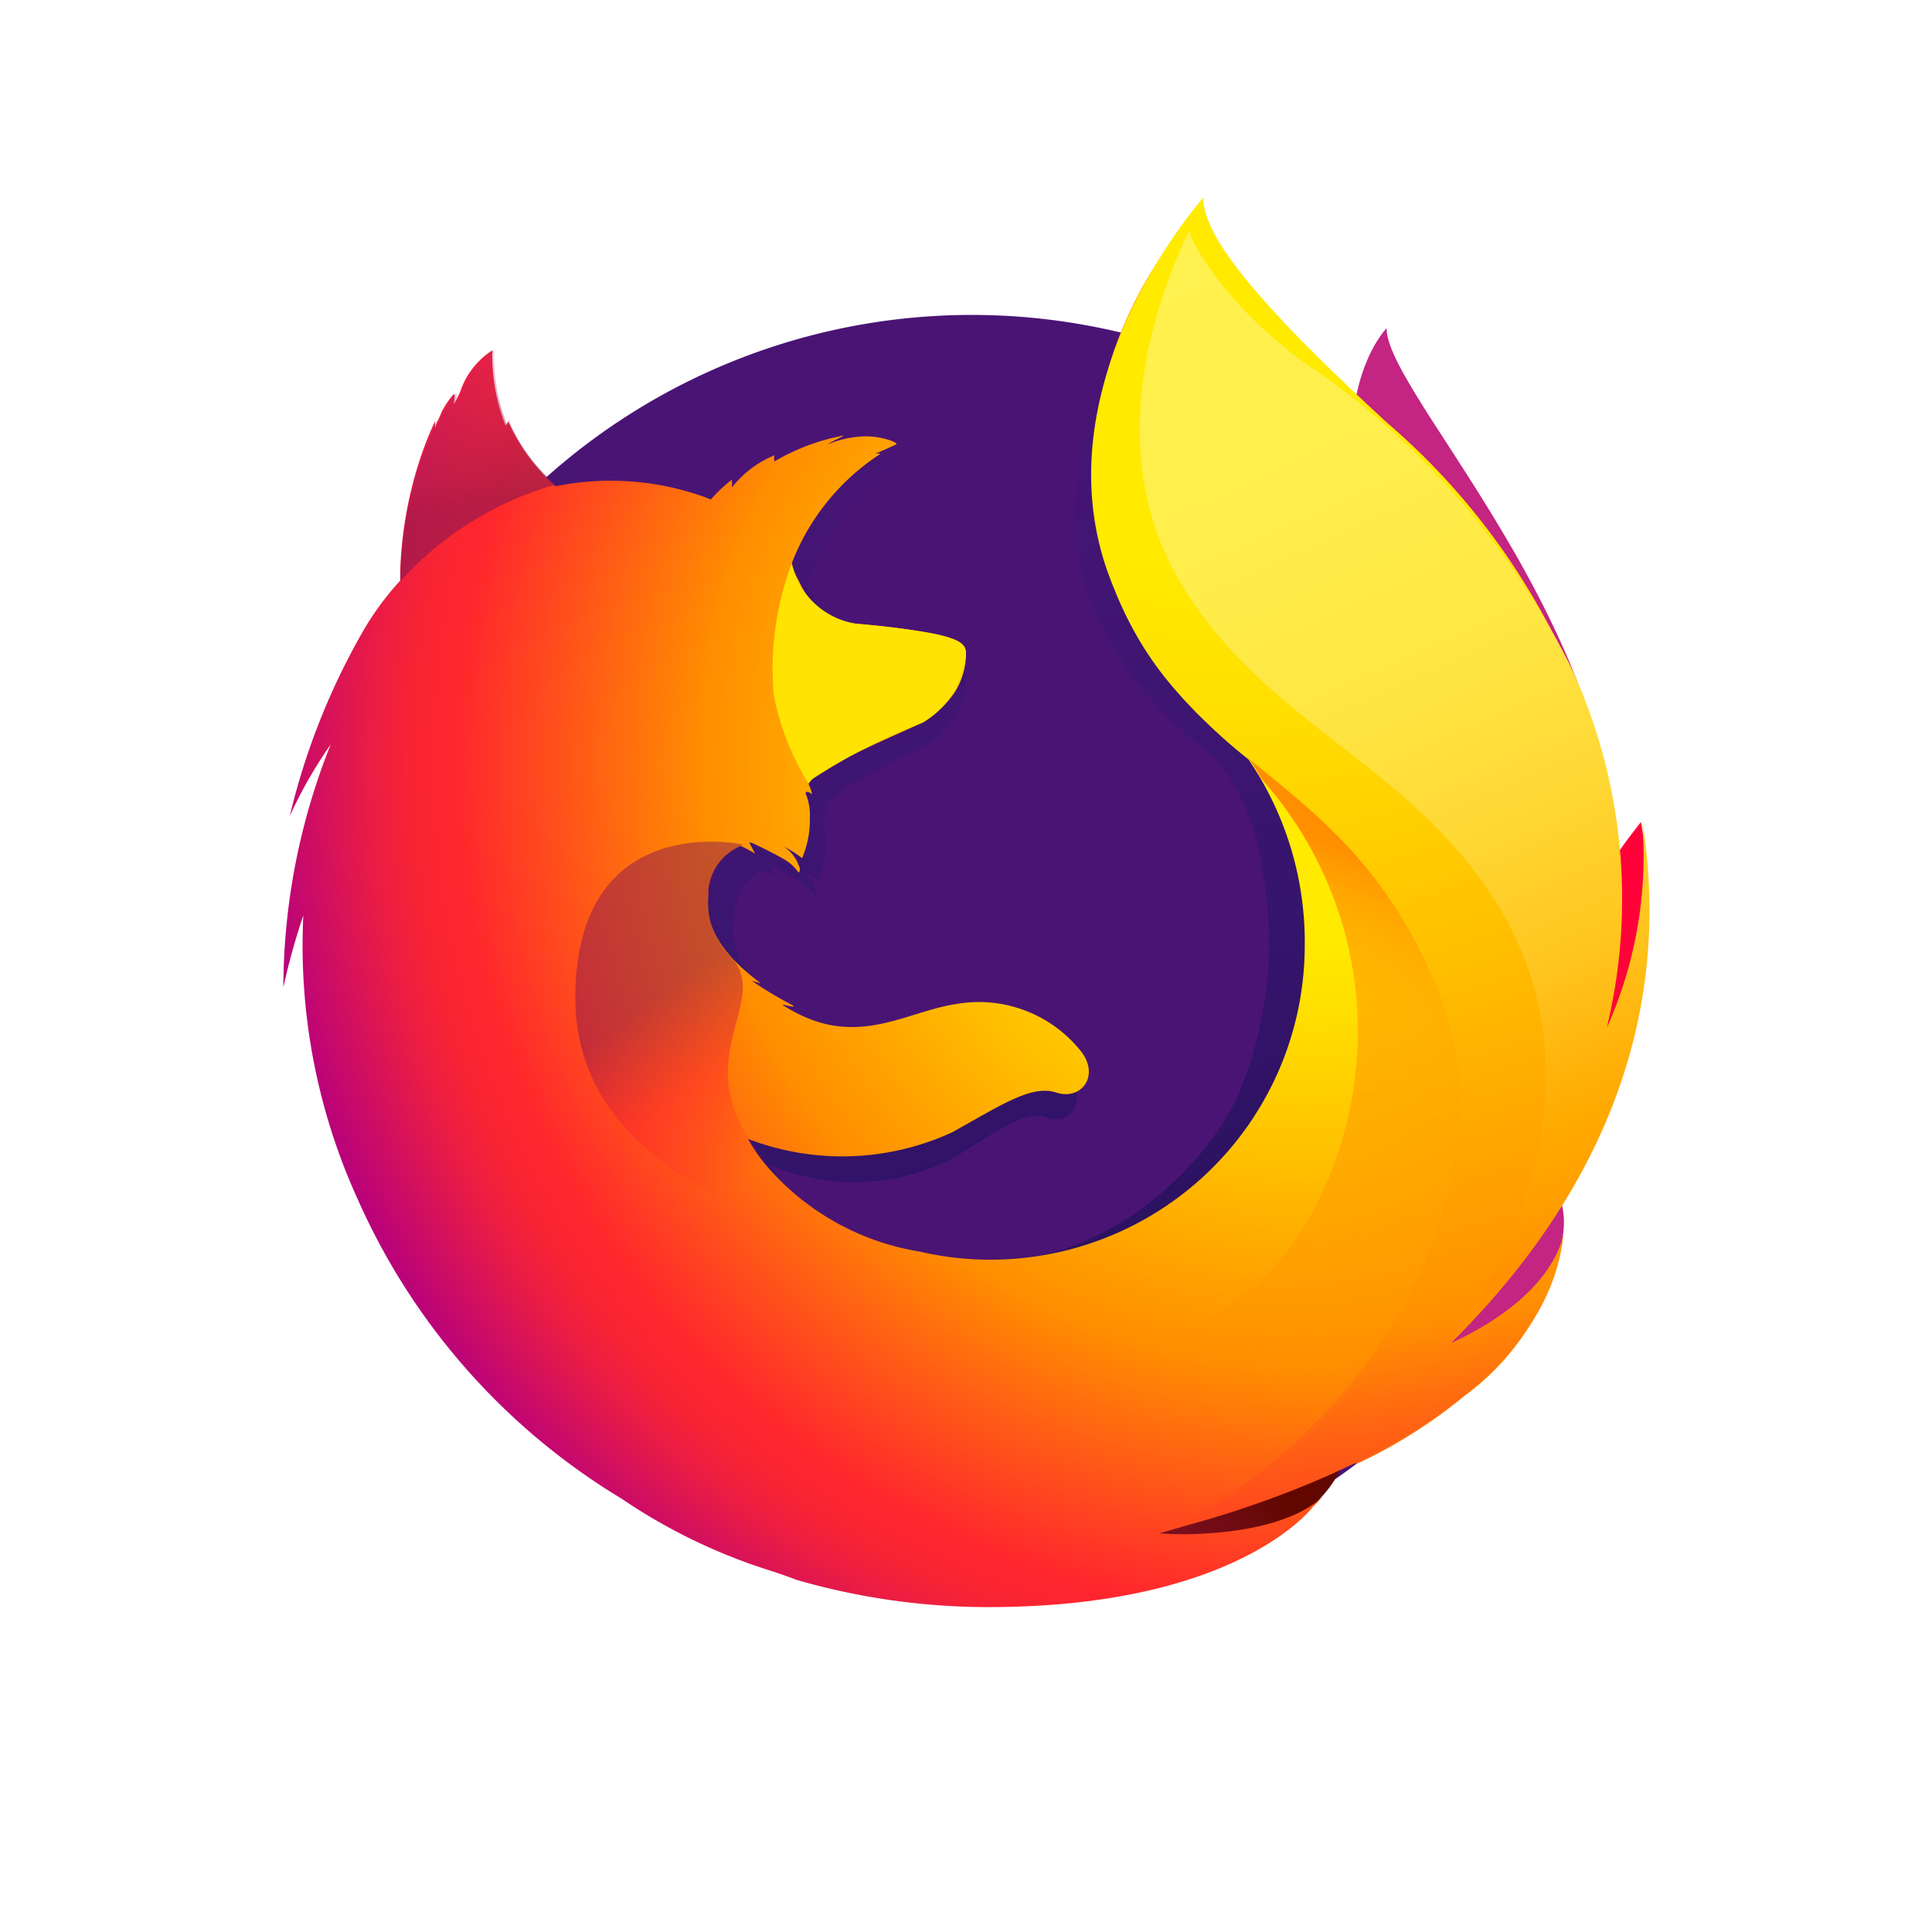<svg xmlns="http://www.w3.org/2000/svg" xmlns:xlink="http://www.w3.org/1999/xlink" viewBox="0 0 60 60">
  <defs>
    <radialGradient id="a" data-name="Dégradé sans nom 16" cx="-15494.06" cy="7700.7" r="20.05" gradientTransform="matrix(0.76, 0.03, 0.05, -1.12, 11470.62, 9168.66)" gradientUnits="userSpaceOnUse">
      <stop offset="0.04" stop-color="#ffea00"/>
      <stop offset="0.12" stop-color="#ffde00"/>
      <stop offset="0.25" stop-color="#ffbf00"/>
      <stop offset="0.43" stop-color="#ff8e00"/>
      <stop offset="0.77" stop-color="#ff272d"/>
      <stop offset="0.87" stop-color="#e0255a"/>
      <stop offset="0.95" stop-color="#cc2477"/>
      <stop offset="1" stop-color="#c42482"/>
    </radialGradient>
    <radialGradient id="b" data-name="Dégradé sans nom 15" cx="-8143.69" cy="7309.73" r="35.18" gradientTransform="matrix(1.23, 0, 0, -1.23, 10014.31, 8969.13)" gradientUnits="userSpaceOnUse">
      <stop offset="0" stop-color="#00ccda"/>
      <stop offset="0.22" stop-color="#0083ff"/>
      <stop offset="0.26" stop-color="#007af9"/>
      <stop offset="0.33" stop-color="#0060e8"/>
      <stop offset="0.33" stop-color="#005fe7"/>
      <stop offset="0.44" stop-color="#2639ad"/>
      <stop offset="0.52" stop-color="#401e84"/>
      <stop offset="0.57" stop-color="#4a1475"/>
    </radialGradient>
    <linearGradient id="c" data-name="Dégradé sans nom 3" x1="32.84" y1="-935.15" x2="24.33" y2="-907.31" gradientTransform="matrix(1, 0, 0, -1, 0, -896.61)" gradientUnits="userSpaceOnUse">
      <stop offset="0" stop-color="#000f43" stop-opacity="0.4"/>
      <stop offset="0.48" stop-color="#001962" stop-opacity="0.17"/>
      <stop offset="1" stop-color="#002079" stop-opacity="0"/>
    </linearGradient>
    <radialGradient id="d" data-name="Dégradé sans nom 4" cx="-9117.76" cy="6204.07" r="11.87" gradientTransform="matrix(1.22, 0.12, 0.12, -1.22, 10404.39, 8718.63)" gradientUnits="userSpaceOnUse">
      <stop offset="0" stop-color="#ffea00"/>
      <stop offset="0.5" stop-color="#ff272d"/>
      <stop offset="1" stop-color="#c42482"/>
    </radialGradient>
    <radialGradient id="e" data-name="Dégradé sans nom 5" cx="-9118.83" cy="6215.45" r="19.82" gradientTransform="matrix(1.22, 0.12, 0.12, -1.22, 10404.39, 8718.63)" gradientUnits="userSpaceOnUse">
      <stop offset="0" stop-color="#ffe900"/>
      <stop offset="0.16" stop-color="#ffaf0e"/>
      <stop offset="0.32" stop-color="#ff7a1b"/>
      <stop offset="0.47" stop-color="#ff4e26"/>
      <stop offset="0.62" stop-color="#ff2c2e"/>
      <stop offset="0.76" stop-color="#ff1434"/>
      <stop offset="0.89" stop-color="#ff0538"/>
      <stop offset="1" stop-color="#ff0039"/>
    </radialGradient>
    <radialGradient id="f" data-name="Dégradé sans nom 6" cx="-9116.03" cy="6197.08" r="18.18" gradientTransform="matrix(1.22, 0.12, 0.12, -1.22, 10404.39, 8718.63)" gradientUnits="userSpaceOnUse">
      <stop offset="0" stop-color="#ff272d"/>
      <stop offset="0.5" stop-color="#c42482"/>
      <stop offset="0.99" stop-color="#620700"/>
    </radialGradient>
    <radialGradient id="g" data-name="Dégradé sans nom 7" cx="40.61" cy="-920.25" r="34.78" gradientTransform="matrix(1, 0, 0, -1, 0, -896.61)" gradientUnits="userSpaceOnUse">
      <stop offset="0.16" stop-color="#ffea00"/>
      <stop offset="0.23" stop-color="#ffde00"/>
      <stop offset="0.36" stop-color="#ffbf00"/>
      <stop offset="0.54" stop-color="#ff8e00"/>
      <stop offset="0.76" stop-color="#ff272d"/>
      <stop offset="0.8" stop-color="#f92433"/>
      <stop offset="0.84" stop-color="#e91c45"/>
      <stop offset="0.89" stop-color="#cf0e62"/>
      <stop offset="0.94" stop-color="#b5007f"/>
    </radialGradient>
    <radialGradient id="h" data-name="Dégradé sans nom 8" cx="37.99" cy="-902.79" r="41.07" gradientTransform="matrix(1, 0, 0, -1, 0, -896.61)" gradientUnits="userSpaceOnUse">
      <stop offset="0.28" stop-color="#ffea00"/>
      <stop offset="0.4" stop-color="#fd0"/>
      <stop offset="0.63" stop-color="#ffba00"/>
      <stop offset="0.86" stop-color="#ff9100"/>
      <stop offset="0.93" stop-color="#ff6711"/>
      <stop offset="0.99" stop-color="#ff4a1d"/>
    </radialGradient>
    <linearGradient id="i" data-name="Dégradé sans nom 9" x1="-9148.11" y1="6211.06" x2="-9135.47" y2="6214.28" gradientTransform="matrix(1.22, 0.12, 0.12, -1.22, 10404.39, 8718.63)" gradientUnits="userSpaceOnUse">
      <stop offset="0" stop-color="#c42482" stop-opacity="0.5"/>
      <stop offset="0.47" stop-color="#ff272d" stop-opacity="0.5"/>
      <stop offset="0.49" stop-color="#ff2c2c" stop-opacity="0.51"/>
      <stop offset="0.68" stop-color="#ff7a1a" stop-opacity="0.72"/>
      <stop offset="0.83" stop-color="#ffb20d" stop-opacity="0.87"/>
      <stop offset="0.94" stop-color="#ffd605" stop-opacity="0.96"/>
      <stop offset="1" stop-color="#ffe302"/>
    </linearGradient>
    <linearGradient id="j" data-name="Dégradé sans nom 10" x1="131.08" y1="456.84" x2="128.66" y2="463.05" gradientTransform="matrix(1, 0.1, 0.1, -1, -160.92, 459.12)" gradientUnits="userSpaceOnUse">
      <stop offset="0" stop-color="#891551" stop-opacity="0.6"/>
      <stop offset="1" stop-color="#c42482" stop-opacity="0"/>
    </linearGradient>
    <linearGradient id="k" data-name="Dégradé sans nom 11" x1="-185.28" y1="-1152.56" x2="-181.1" y2="-1157.31" gradientTransform="matrix(1, 0.1, 0.1, -1, 318.22, -1101.29)" gradientUnits="userSpaceOnUse">
      <stop offset="0.01" stop-color="#891551" stop-opacity="0.5"/>
      <stop offset="0.48" stop-color="#ff272d" stop-opacity="0.5"/>
      <stop offset="1" stop-color="#ff272d" stop-opacity="0"/>
    </linearGradient>
    <linearGradient id="l" data-name="Dégradé sans nom 12" x1="-177.37" y1="-1160.82" x2="-177.36" y2="-1157.49" gradientTransform="matrix(1, 0.1, 0.1, -1, 318.22, -1101.29)" gradientUnits="userSpaceOnUse">
      <stop offset="0" stop-color="#c42482"/>
      <stop offset="0.08" stop-color="#c42482" stop-opacity="0.81"/>
      <stop offset="0.21" stop-color="#c42482" stop-opacity="0.56"/>
      <stop offset="0.33" stop-color="#c42482" stop-opacity="0.36"/>
      <stop offset="0.45" stop-color="#c42482" stop-opacity="0.2"/>
      <stop offset="0.56" stop-color="#c42482" stop-opacity="0.09"/>
      <stop offset="0.67" stop-color="#c42482" stop-opacity="0.02"/>
      <stop offset="0.77" stop-color="#c42482" stop-opacity="0"/>
    </linearGradient>
    <linearGradient id="m" data-name="Dégradé sans nom 2" x1="36.4" y1="-904.33" x2="49.99" y2="-934.73" gradientTransform="matrix(1, 0, 0, -1, 0, -896.61)" gradientUnits="userSpaceOnUse">
      <stop offset="0" stop-color="#fff14f"/>
      <stop offset="0.27" stop-color="#ffee4c"/>
      <stop offset="0.45" stop-color="#ffe643"/>
      <stop offset="0.61" stop-color="#ffd834"/>
      <stop offset="0.76" stop-color="#ffc41e"/>
      <stop offset="0.89" stop-color="#ffab02"/>
      <stop offset="0.9" stop-color="#ffa900"/>
      <stop offset="0.95" stop-color="#ffa000"/>
      <stop offset="1" stop-color="#ff9100"/>
    </linearGradient>
    <linearGradient id="n" data-name="Dégradé sans nom 14" x1="39.08" y1="-921.81" x2="32.64" y2="-939.1" gradientTransform="matrix(1, 0, 0, -1, 0, -896.61)" gradientUnits="userSpaceOnUse">
      <stop offset="0" stop-color="#ff8e00"/>
      <stop offset="0.04" stop-color="#ff8e00" stop-opacity="0.86"/>
      <stop offset="0.08" stop-color="#ff8e00" stop-opacity="0.73"/>
      <stop offset="0.13" stop-color="#ff8e00" stop-opacity="0.63"/>
      <stop offset="0.18" stop-color="#ff8e00" stop-opacity="0.56"/>
      <stop offset="0.23" stop-color="#ff8e00" stop-opacity="0.51"/>
      <stop offset="0.28" stop-color="#ff8e00" stop-opacity="0.5"/>
      <stop offset="0.39" stop-color="#ff8e00" stop-opacity="0.48"/>
      <stop offset="0.52" stop-color="#ff8e00" stop-opacity="0.42"/>
      <stop offset="0.68" stop-color="#ff8e00" stop-opacity="0.31"/>
      <stop offset="0.84" stop-color="#ff8e00" stop-opacity="0.17"/>
      <stop offset="1" stop-color="#ff8e00" stop-opacity="0"/>
    </linearGradient>
  </defs>
  <g>
    <path d="M43.06,10.19c-1.07,1.24-1.57,4-.49,6.86s2.74,2.22,3.77,5.1c1.36,3.81.73,8.92.73,8.92s1.64,4.74,2.78-.29C52.37,21.32,43.06,12.52,43.06,10.19Z" fill="url(#a)"/>
    <path d="M30.06,49.46A19.84,19.84,0,1,0,10.34,29.63,19.78,19.78,0,0,0,30.06,49.46Z" fill="url(#b)"/>
    <path d="M44.85,41.86a11.36,11.36,0,0,1-1.34.81,29.83,29.83,0,0,0,1.7-2.8,10.17,10.17,0,0,0,1.12-1.41c.16-.24.33-.54.51-.88A19.09,19.09,0,0,0,49.21,29h0v-.24A11.41,11.41,0,0,0,49,26.3l0,.19,0-.15a2.51,2.51,0,0,1,0,.27,8.45,8.45,0,0,1-.74,5.18l0,.06a17.36,17.36,0,0,0,.1-6.75,27.59,27.59,0,0,0-1.58-4.55,14,14,0,0,0-3.47-4.77,36.36,36.36,0,0,0-2.64-2.85,7.71,7.71,0,0,1-1.83-2.7c-.17-.09-2.36-2.22-2.53-2.3-1,1.48-4,6.12-2.54,10.46a10.76,10.76,0,0,0,4,5.14A7.27,7.27,0,0,1,39.2,27a12.34,12.34,0,0,1-.74,7c-1.12,2.42-4,4.82-6.7,5.06-5.77.53-7.88-2.89-7.88-2.89a6.75,6.75,0,0,0,5.73-.2c1.39-.87,2.24-1.51,2.92-1.26s1.22-.47.73-1.23a3.5,3.5,0,0,0-3.53-1.54c-1.39.23-2.67,1.34-4.51.26a3.26,3.26,0,0,1-.34-.22c-.12-.08.39.12.27,0A9.47,9.47,0,0,1,24,31.23s.28.1.25.08c-1.71-1.41-1.5-2.37-1.44-3A1.7,1.7,0,0,1,23.69,27l.41.24-.17-.34H24a9.83,9.83,0,0,1,.91.52,1.32,1.32,0,0,1,.41.42s.09-.05,0-.24a1.22,1.22,0,0,0-.42-.59h0a3.34,3.34,0,0,1,.53.37,3,3,0,0,0,.21-1.25,1.89,1.89,0,0,0-.08-.69c-.07-.14,0-.19.15-.05a1.39,1.39,0,0,0-.1-.33h0c.15-.5,3-1.8,3.25-1.95a3.12,3.12,0,0,0,.85-.92A2.41,2.41,0,0,0,30,21c0-.4-.17-.66-3.09-1a2,2,0,0,1-1.54-1.2,3.09,3.09,0,0,0-.14-.32,2.4,2.4,0,0,1-.12-.38,7.06,7.06,0,0,1,2.46-3.41c.07-.06-.25,0-.19,0a5.65,5.65,0,0,1,.66-.31c.11-.05-.48-.31-1-.25a2.53,2.53,0,0,0-.94.25c.12-.12.5-.27.41-.27a5.62,5.62,0,0,0-1.91.8.63.63,0,0,1,0-.19,3,3,0,0,0-1.19,1,1.93,1.93,0,0,0,0-.24,3.71,3.71,0,0,0-.58.61h0a7,7,0,0,0-4.36-.41c-.27-.27-.4-.07-1-1.42-.05-.09,0,.08,0,0-.11-.27.06.35,0,0-1,.81-2.4,1.74-3.06,2.39,0,0,.77-.22,0,0-.26.08-.24.24-.29,1.67,0,.11,0,.23,0,.33a9.51,9.51,0,0,0-1,1.52A23.12,23.12,0,0,0,11,26.08a14.34,14.34,0,0,1,1.15-2.24,22.84,22.84,0,0,0-1.3,7.6,21.75,21.75,0,0,1,.56-2.25A21.23,21.23,0,0,0,13,38.13a22.82,22.82,0,0,0,2.27,4.24,20.11,20.11,0,0,0,29.63-.51Z" fill="url(#c)"/>
    <path d="M40.42,44.66c7.25-.84,10.45-8.3,6.33-8.45C43,36.09,37,45.06,40.42,44.66Z" fill="url(#d)"/>
    <path d="M47.28,34.69c5-2.9,3.68-9.16,3.68-9.16a20.52,20.52,0,0,0-3.23,5.79C46.44,34.85,44.28,36.44,47.28,34.69Z" fill="url(#e)"/>
    <path d="M31.46,48.37c6.94,2.21,12.92-3.26,9.24-5.09C37.35,41.64,28.16,47.32,31.46,48.37Z" fill="url(#f)"/>
    <path d="M47.79,37.35c.17-.24.4-1,.6-1.35a7.43,7.43,0,0,0,1.24-3.59,18.46,18.46,0,0,0,.22-8,16.74,16.74,0,0,0-3.36-7c-1.44-1.6-.43-1.08-1.81-2.25-1.22-1.34-2.4-2.68-3-3.21C37,8,37.11,7.22,37.2,7.08a.45.45,0,0,0-.07.07L37,6.75A12.46,12.46,0,0,0,34,13.5,10.33,10.33,0,0,0,36.15,21a16.82,16.82,0,0,0,2.62,2.58h0a10.07,10.07,0,0,1,1.75,5.78,9.76,9.76,0,0,1-9.76,9.76,9.49,9.49,0,0,1-2.19-.25,7.93,7.93,0,0,1-4.74-2.64,4.94,4.94,0,0,1-.6-.86,8.17,8.17,0,0,0,6.33-.2c1.55-.86,2.48-1.49,3.24-1.24s1.34-.48.81-1.23a4.05,4.05,0,0,0-3.91-1.52c-1.54.23-3,1.32-5,.26-.13-.07-.26-.14-.38-.22s.44.12.3,0a11.14,11.14,0,0,1-1.27-.76s.31.09.27.07C21.74,29.13,22,28.19,22,27.59a1.67,1.67,0,0,1,1-1.32,4,4,0,0,1,.45.24l-.18-.34h.07c.22.1.73.35,1,.51a1.36,1.36,0,0,1,.46.42s.09-.05,0-.24a1.2,1.2,0,0,0-.47-.58h0a4.38,4.38,0,0,1,.58.37,3,3,0,0,0,.24-1.24,1.75,1.75,0,0,0-.1-.69c-.07-.13,0-.19.17-.05a1.21,1.21,0,0,0-.11-.32h0c.16-.5,3.36-1.79,3.59-1.94a3.17,3.17,0,0,0,.95-.91A2.28,2.28,0,0,0,30,20.32c0-.24-.06-.43-.91-.62a22.44,22.44,0,0,0-2.51-.33,2.14,2.14,0,0,1-1.7-1.18c-.05-.12-.11-.22-.16-.32a1.71,1.71,0,0,1-.13-.38,7.07,7.07,0,0,1,2.73-3.38c.07-.06-.29,0-.22,0s.63-.26.73-.31-.54-.3-1.12-.24a3.11,3.11,0,0,0-1,.24c.14-.11.55-.27.46-.27a6.69,6.69,0,0,0-2.12.8.43.43,0,0,1,0-.19,3.24,3.24,0,0,0-1.32,1,1.93,1.93,0,0,0,0-.24,3.76,3.76,0,0,0-.65.61h0a8.66,8.66,0,0,0-4.83-.41,5.89,5.89,0,0,1-1.46-2c0-.08-.07.17-.1.09a6,6,0,0,1-.4-2.31,2.44,2.44,0,0,0-1,1.29,4.34,4.34,0,0,1-.2.39s.06-.34,0-.32a2.83,2.83,0,0,0-.38.56c-.06.18-.14.28-.2.5v0c0-.06,0-.27,0-.22A10.82,10.82,0,0,0,13,14.39a12.45,12.45,0,0,0-.57,3.32c0,.11,0,.23,0,.32a9,9,0,0,0-1.12,1.51A21.54,21.54,0,0,0,9,25.34a14,14,0,0,1,1.27-2.22A20.41,20.41,0,0,0,8.8,30.66a21,21,0,0,1,.62-2.23,19,19,0,0,0,1.71,8.86,20.58,20.58,0,0,0,8.17,9.25h0a17.62,17.62,0,0,0,4.76,2.28l.68.24L24.52,49a21.48,21.48,0,0,0,6.17.91c7.79,0,10.09-3.12,10.09-3.12h0c.11-.1.21-.21.31-.32-1.22,1.16-4,1.24-5.08,1.15,1.79-.52,3-1,5.26-1.84l.82-.34.09,0,.17-.08a15.58,15.58,0,0,0,3.12-2,7.79,7.79,0,0,0,3.06-4.8c0,.11-.15.37-.23.54A6.3,6.3,0,0,1,45,41.79,30.73,30.73,0,0,0,46.84,39,10.79,10.79,0,0,0,47.79,37.35Z" fill="url(#g)"/>
    <path d="M45,41.74a15,15,0,0,0,2.41-3.56C49.05,34.73,51.59,29,49.59,23a21.49,21.49,0,0,0-6.5-9.86c-4.47-4.1-5.72-5.94-5.72-7,0,0-5.16,5.76-2.92,11.76s6.82,5.78,9.86,12c3.57,7.37-2.89,15.42-8.23,17.67.33-.08,11.87-2.69,12.48-9.29C48.54,38.42,48.28,40.25,45,41.74Z" fill="url(#h)"/>
    <path d="M30,20.32c0-.39-.18-.65-3.41-.95a2.43,2.43,0,0,1-2-1.87,9.2,9.2,0,0,0-.56,4.07,7.92,7.92,0,0,0,1.08,2.76l.11-.13a18.13,18.13,0,0,1,3.44-1.76A2.8,2.8,0,0,0,30,20.32Z" fill="url(#i)"/>
    <path d="M15.84,13.08c0-.08-.07.17-.1.09a5.81,5.81,0,0,1-.39-2.32,2.44,2.44,0,0,0-1,1.3l-.19.39s.05-.34,0-.32a3.06,3.06,0,0,0-.37.55,3.13,3.13,0,0,0-.21.52c0,.07,0-.28,0-.24a11.92,11.92,0,0,0-1.15,5,10.35,10.35,0,0,1,4.82-3,5.56,5.56,0,0,1-1.46-2Z" fill="url(#j)"/>
    <path d="M24.36,38.14c-3.1-1.32-6.63-3.19-6.49-7.43.18-5.59,5.21-4.48,5.21-4.48a1.86,1.86,0,0,0-.88.79,2.41,2.41,0,0,0,.51,2.71c1.65,1.79-3.38,4.24,4.39,8.87a7.34,7.34,0,0,1-2.74-.46Z" fill="url(#k)"/>
    <path d="M23.26,35.36a8.35,8.35,0,0,0,6.29-.22c1-.57,2.34-1.48,3.16-1.26a6,6,0,0,0-1.88-.44h-.35a5.63,5.63,0,0,0-.71,0,7.43,7.43,0,0,1-1.23.24s.39-.16.35-.16a6.6,6.6,0,0,1-.68.09l-.44,0a13.87,13.87,0,0,1-8.45-2.48c-.33,1.11,1.48,3.3,3.94,4.16Z" fill="url(#l)"/>
    <path d="M45,41.77c4.63-4.55,7-10.08,6-16.28a13.08,13.08,0,0,1-1.1,6.43,17.09,17.09,0,0,0-1.11-11.2,24.72,24.72,0,0,0-8.37-9.52C38,9.39,37,7.54,36.93,7.16c-.72,1.49-2.92,6.59-.23,11,2.51,4.12,6.48,5.34,9.26,9.12C51.08,34.21,45,41.77,45,41.77Z" fill="url(#m)"/>
    <path d="M44.32,29.94c-1.61-3.35-3.64-4.81-5.55-6.39a4.64,4.64,0,0,1,.4.63,11.78,11.78,0,0,1,2.37,11.65c-3.39,10.33-16.95,5.47-18.37,4.1.57,6,10.58,8.84,17.1,5C44,41.38,47,35.42,44.32,29.94Z" fill="url(#n)"/>
  </g>
</svg>
